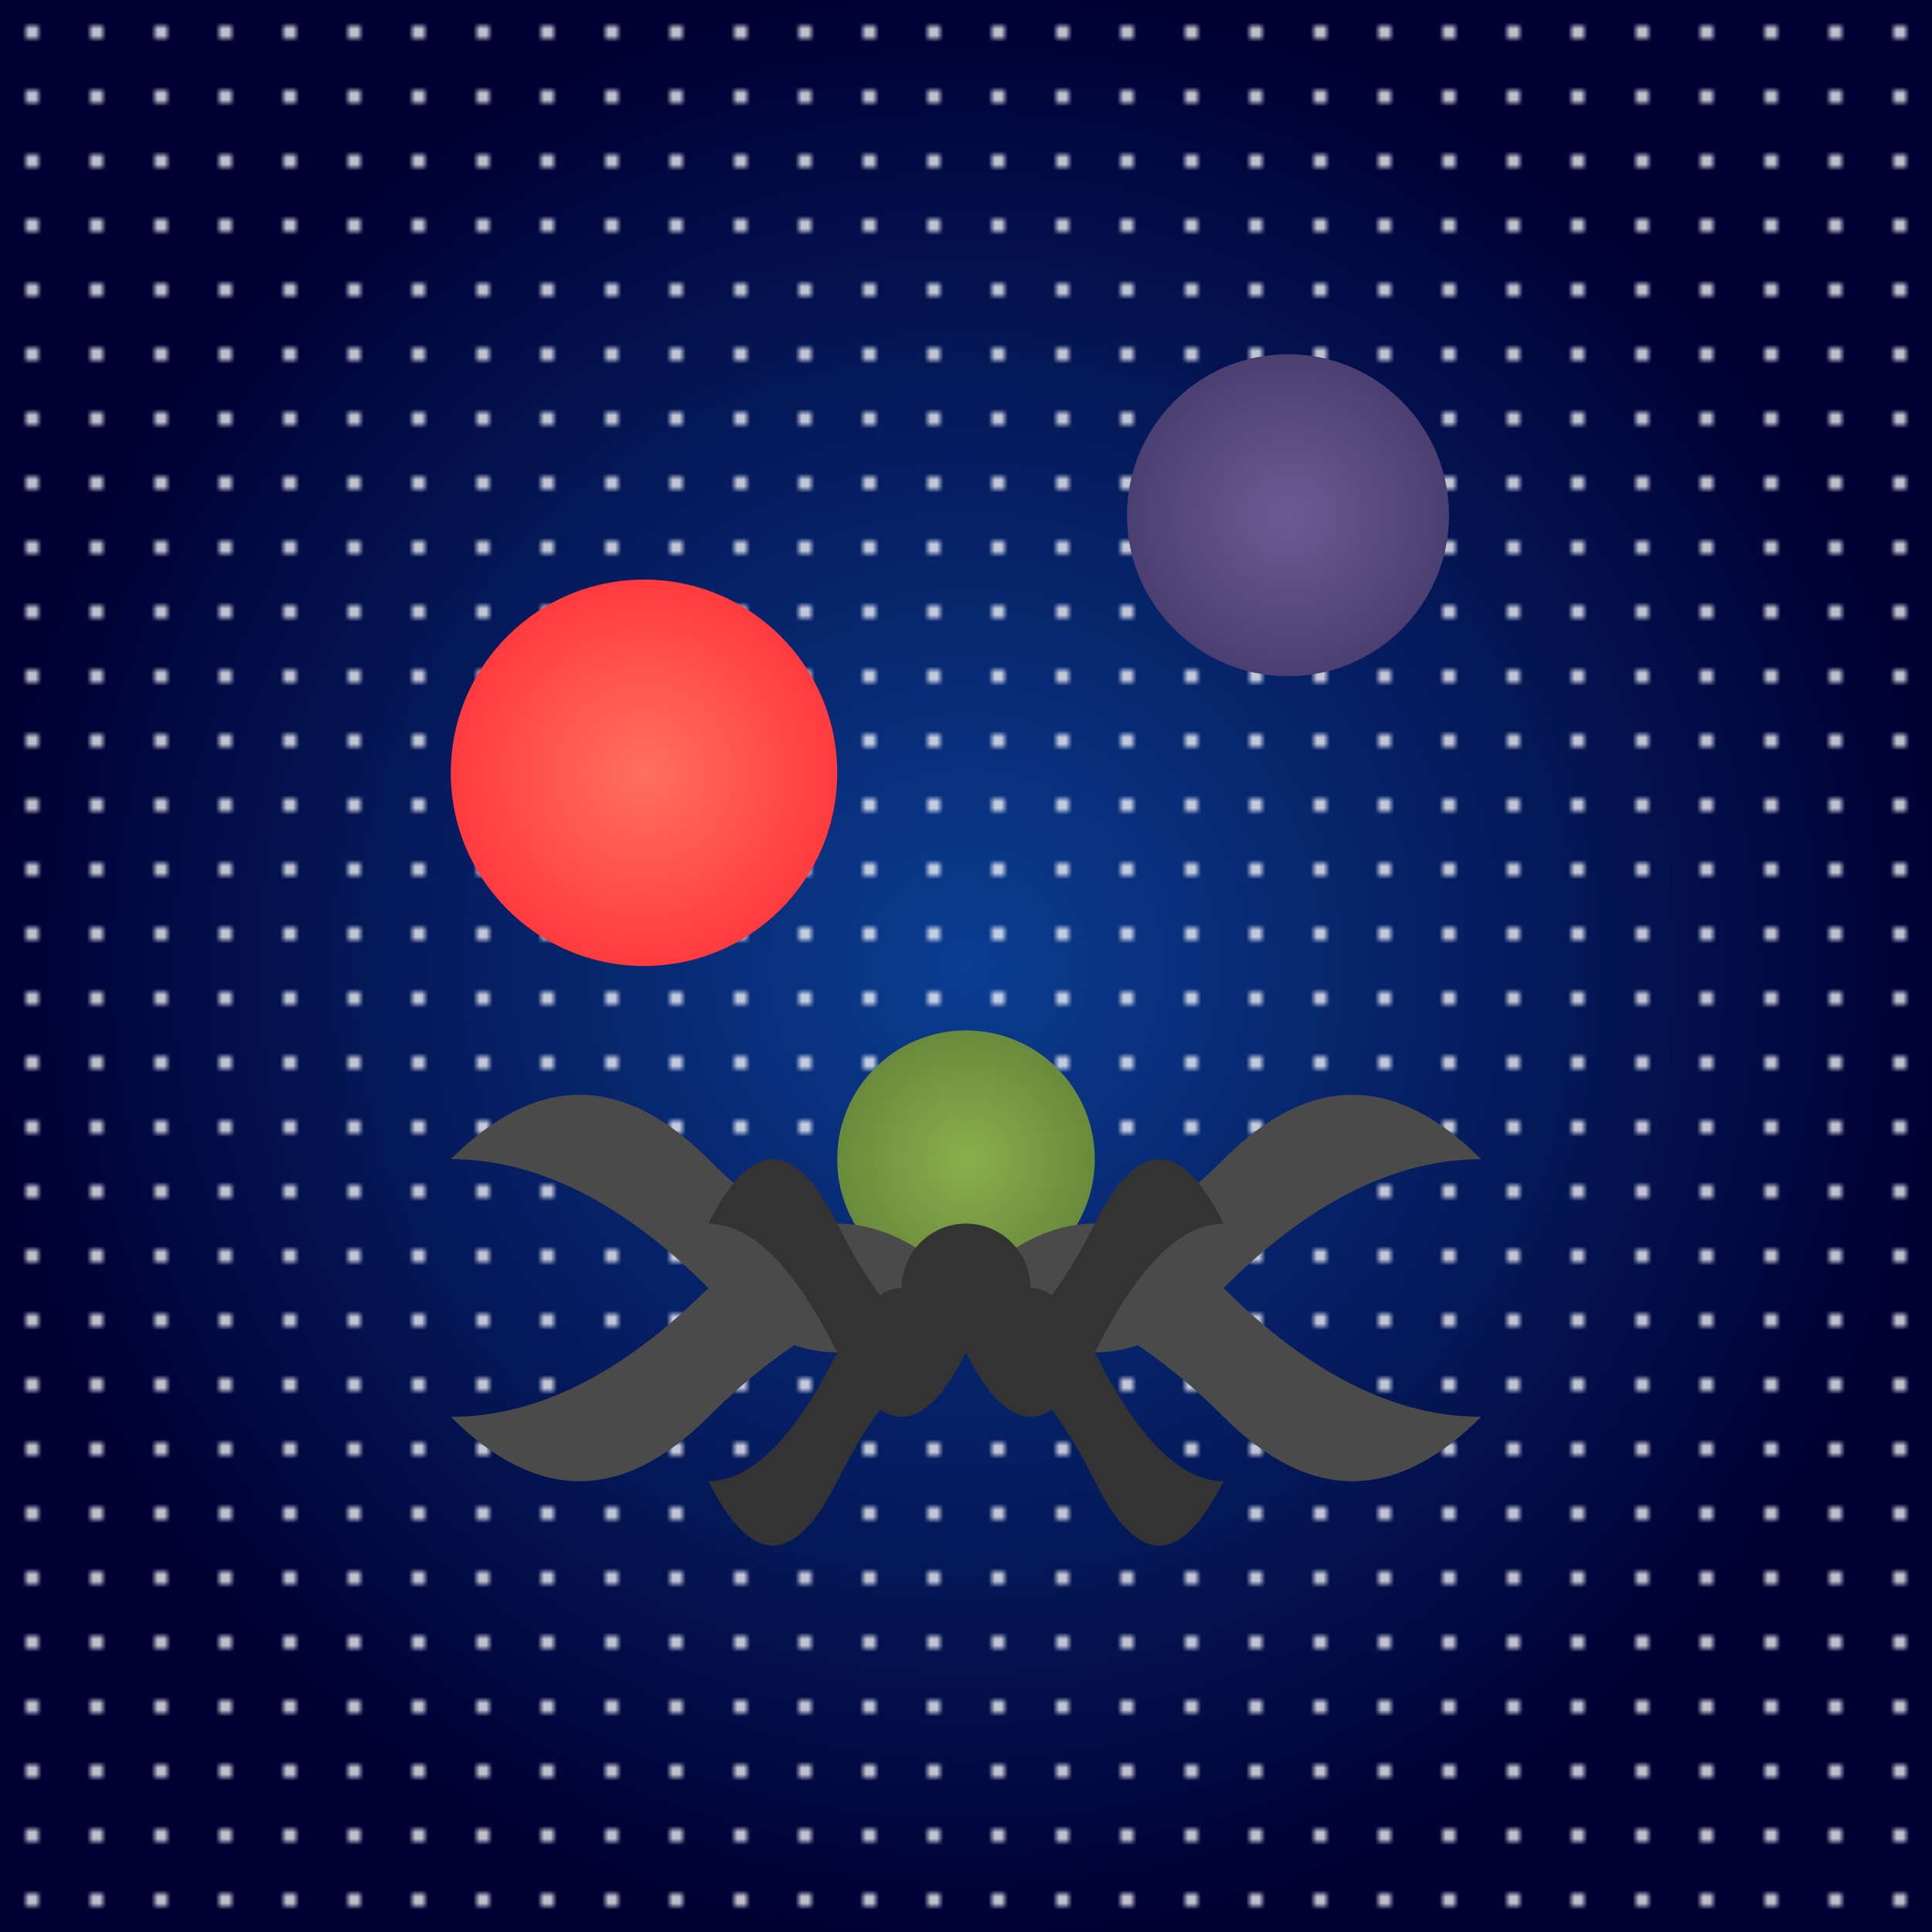 <svg viewBox="0 0 300 300" xmlns="http://www.w3.org/2000/svg">
  <defs>
    <radialGradient id="planet1" cx="50%" cy="50%" r="50%" fx="50%" fy="50%">
      <stop offset="0%" style="stop-color:#FF6F61;stop-opacity:1" />
      <stop offset="100%" style="stop-color:#FF3B3F;stop-opacity:1" />
    </radialGradient>
    <radialGradient id="planet2" cx="50%" cy="50%" r="50%" fx="50%" fy="50%">
      <stop offset="0%" style="stop-color:#6B5B95;stop-opacity:1" />
      <stop offset="100%" style="stop-color:#4B3F72;stop-opacity:1" />
    </radialGradient>
    <radialGradient id="planet3" cx="50%" cy="50%" r="50%" fx="50%" fy="50%">
      <stop offset="0%" style="stop-color:#88B04B;stop-opacity:1" />
      <stop offset="100%" style="stop-color:#6A8A3C;stop-opacity:1" />
    </radialGradient>
    <radialGradient id="sky" cx="50%" cy="50%" r="50%" fx="50%" fy="50%">
      <stop offset="0%" style="stop-color:#0B3D91;stop-opacity:1" />
      <stop offset="100%" style="stop-color:#000033;stop-opacity:1" />
    </radialGradient>
    <pattern id="stars" x="0" y="0" width="10" height="10" patternUnits="userSpaceOnUse">
      <circle cx="5" cy="5" r="1" fill="white" />
    </pattern>
  </defs>
  <rect width="300" height="300" fill="url(#sky)" />
  <rect width="300" height="300" fill="url(#stars)" />
  <circle cx="100" cy="120" r="30" fill="url(#planet1)" />
  <circle cx="200" cy="80" r="25" fill="url(#planet2)" />
  <circle cx="150" cy="180" r="20" fill="url(#planet3)" />
  <path d="M150,200 Q130,220 110,200 T70,180 Q90,160 110,180 T150,200 Z" fill="#4A4A4A" />
  <path d="M150,200 Q170,220 190,200 T230,180 Q210,160 190,180 T150,200 Z" fill="#4A4A4A" />
  <path d="M150,200 Q130,180 110,200 T70,220 Q90,240 110,220 T150,200 Z" fill="#4A4A4A" />
  <path d="M150,200 Q170,180 190,200 T230,220 Q210,240 190,220 T150,200 Z" fill="#4A4A4A" />
  <circle cx="150" cy="200" r="10" fill="#333333" />
  <path d="M150,210 Q140,230 130,210 T110,190 Q120,170 130,190 T150,210 Z" fill="#333333" />
  <path d="M150,210 Q160,230 170,210 T190,190 Q180,170 170,190 T150,210 Z" fill="#333333" />
  <path d="M150,210 Q140,190 130,210 T110,230 Q120,250 130,230 T150,210 Z" fill="#333333" />
  <path d="M150,210 Q160,190 170,210 T190,230 Q180,250 170,230 T150,210 Z" fill="#333333" />
</svg>